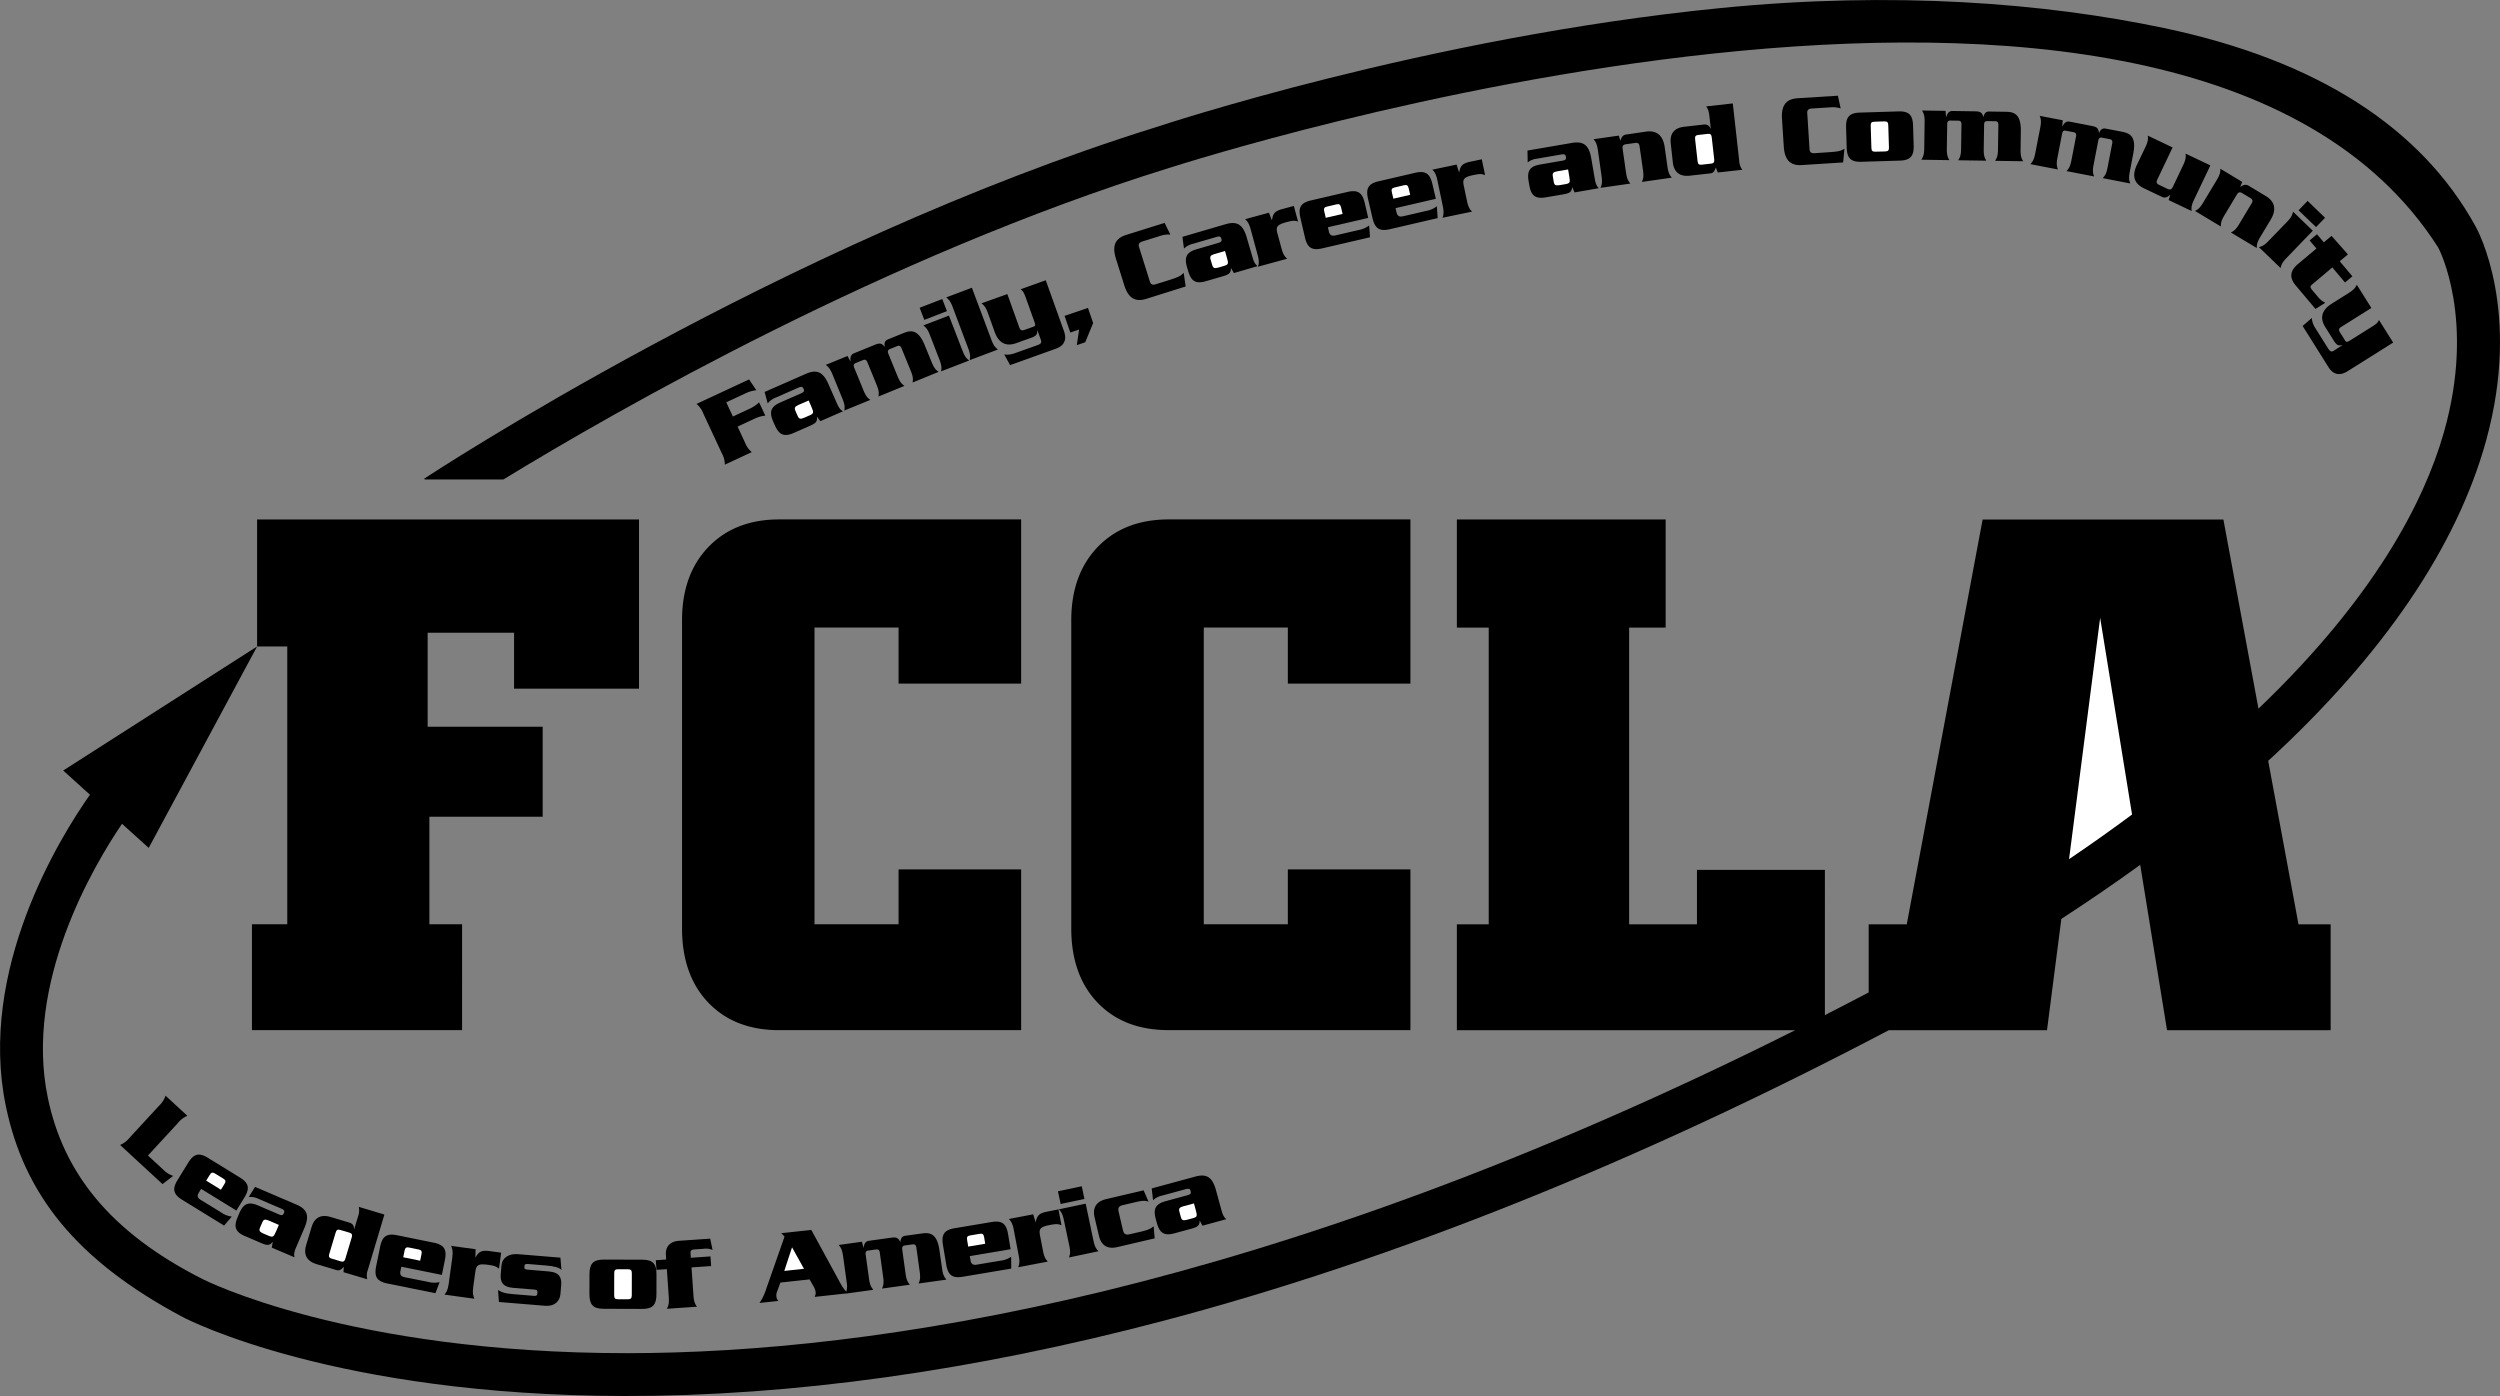<svg xmlns="http://www.w3.org/2000/svg" width="2500" height="1396" viewBox="0 0 59.091 32.996"><rect x="0" y="0" width="59.091" height="32.996" fill="#808080" stroke="none"/><path d="M10.922 21.846h-.773v-2.541h2.678v-2.128h-2.719v-2.221h2.043v1.321h2.953v-3.999H6.077v3.002h.713v6.566h-.835v2.503h4.967zM18.418 24.349h5.718V20.55h-2.897v1.296h-1.987v-7.013h1.987v1.325h2.897v-3.881h-5.718c-.696 0-1.253.217-1.671.649-.418.434-.626 1.012-.626 1.733v7.286c0 .736.208 1.321.622 1.754.415.433.973.65 1.675.65zM25.947 12.927c-.417.434-.626 1.012-.626 1.733v7.286c0 .736.208 1.321.623 1.754.415.432.973.648 1.675.648h5.718V20.55H30.44v1.296h-1.987v-7.013h1.987v1.325h2.897v-3.881h-5.718c-.697.001-1.254.218-1.672.65zM16.623 9.773l.439.942a.541.541 0 0 1 .07.268l.637-.297a.552.552 0 0 1-.16-.226l-.175-.377.39-.182c.125-.059.198-.068.265-.077l-.147-.314c-.05.045-.104.095-.229.153l-.39.182-.157-.336.446-.208c.128-.06.2-.069.265-.077l-.171-.256-1.243.579a.545.545 0 0 1 .16.226zM18.34 9.396l.532-.234c.075-.032.1-.019.121.028.022.05.014.075-.061.108l-.487.214c-.24.105-.264.234-.167.457l.034.077c.098.222.209.292.449.187l.381-.167c.145-.064.181-.106.166-.214l.004-.002.079.105.535-.234c-.051-.029-.092-.067-.14-.177l-.204-.464c-.128-.293-.278-.356-.534-.244l-.975.428.073.271a.454.454 0 0 1 .194-.139z"/><path d="M19.114 9.466l.066.152c.06.136.055.157-.047.201l-.125.055c-.083.034-.119.036-.153-.04l-.054-.123c-.034-.077-.007-.103.073-.141l.24-.104z" fill="#fff"/><path d="M19.677 8.849l.238.582c.061.149.051.204.042.272l.614-.251c-.055-.042-.1-.074-.161-.224l-.221-.541c-.022-.055-.006-.088.035-.105l.179-.073c.042-.017.076-.004.098.051l.221.541c.061.148.051.203.042.271l.614-.251c-.055-.042-.1-.074-.161-.223l-.221-.541c-.022-.055-.007-.088.035-.105l.179-.073c.041-.017.076-.004.098.05l.221.541c.061.149.051.204.042.271l.614-.251c-.054-.042-.1-.074-.161-.223l-.167-.408c-.152-.371-.321-.36-.5-.287l-.371.151c-.092.038-.083.119-.074.167l-.005.002c-.067-.074-.103-.095-.235-.04l-.483.197c-.092.037-.092.109-.086.188l-.004.002-.067-.125-.513.21c.052.044.097.077.158.225zM22.272 7.068l.11.286-.535.207-.11-.287zM22.908 8.521c-.054-.043-.098-.076-.156-.227l-.323-.835-.605.233c.054.043.098.076.156.227l.227.586c.058.15.047.205.037.272l.664-.256zM22.518 7.257l.369.983c.057.15.045.205.034.272l.667-.251c-.053-.043-.098-.076-.154-.228l-.462-1.232-.607.228c.052.044.096.077.153.228zM23.351 7.399l.159.445c.087.244.25.359.508.267l.361-.129c.13-.047.138-.092.139-.171l.004-.001.082.228c.019.052.01.086-.083.12l-.527.188c-.13.047-.196.038-.257.031l.138.253 1.079-.387c.201-.071.268-.214.193-.421l-.429-1.198-.594.213c.048.038.069.055.119.191l.208.58c.031.087.019.099-.032.117l-.203.072c-.068.024-.099.01-.124-.059l-.282-.787-.611.218c.053.044.097.079.152.23zM25.506 7.789l-.054.369.199-.069.187-.454-.122-.357-.553.188.135.394zM26.573 6.74c.102.325.276.4.522.323l.93-.292-.047-.322c-.065.064-.098.093-.329.166l-.326.102c-.076.024-.121.013-.144-.061l-.256-.817c-.023-.074.007-.109.083-.133l.413-.129a.62.62 0 0 1 .244-.033l-.136-.276-.907.284c-.245.077-.345.237-.243.563l.196.625zM28.194 5.763l.559-.163c.078-.023.101-.007.116.043.015.052.004.076-.074.099l-.511.149c-.252.073-.292.198-.225.432l.024.08c.068.233.169.316.421.243l.399-.116c.152-.045.192-.082.192-.19l.005-.001.065.115.561-.164c-.046-.035-.083-.079-.116-.192l-.142-.487c-.09-.307-.23-.39-.499-.312l-1.021.299.037.277a.454.454 0 0 1 .209-.112z"/><path d="M29 6.092c.042.143.035.163-.072.194l-.13.038c-.086.022-.123.021-.146-.061l-.038-.128c-.024-.081.006-.103.091-.13l.25-.073.045.16z" fill="#fff"/><path d="M29.562 5.422l.165.606c.042.155.026.209.008.275l.688-.187c-.049-.049-.09-.086-.132-.241l-.098-.361c-.042-.152-.009-.202.213-.263.167-.045.195-.037.275-.016l-.1-.368-.275.075c-.174.047-.221.111-.24.26l-.005.001-.068-.176-.563.154c.049.048.09.086.132.241zM33.714 4.984l-.547.127c-.092.021-.136-.005-.157-.086l-.024-.106.952-.221-.081-.347c-.055-.236-.152-.326-.407-.267l-.866.201c-.255.059-.303.182-.248.418l.104.448c.055.236.152.326.408.267l1.133-.263-.019-.28a.56.56 0 0 1-.248.109z"/><path d="M32.898 4.542c-.015-.064-.002-.096.061-.11l.233-.055c.063-.014.088.008.104.073l.036.154-.398.092-.036-.154z" fill="#fff"/><path d="M30.842 5.604c.055.236.152.326.407.267l1.133-.263-.02-.28a.55.55 0 0 1-.247.108l-.547.127c-.092.021-.136-.005-.157-.086l-.024-.106.953-.221-.081-.347c-.055-.236-.152-.326-.407-.267l-.866.201c-.255.059-.303.182-.248.418l.104.449z"/><path d="M31.361 4.884l.233-.055c.063-.014.088.008.104.073l.036.154-.398.092-.036-.153c-.015-.065-.002-.096.061-.111z" fill="#fff"/><path d="M34.793 5.002c-.046-.052-.085-.091-.118-.249l-.077-.365c-.033-.155.003-.203.228-.25.17-.036.197-.026.276 0l-.078-.373-.279.059c-.177.037-.227.098-.254.245l-.005.001-.058-.18-.572.12c.046.051.085.091.118.248l.129.615c.033.157.014.21-.008.274l.698-.145zM36.33 3.75l.573-.099c.081-.014.101.006.11.057.009.054-.004.076-.085.09l-.524.09c-.259.045-.313.165-.272.403l.015.083c.041.239.132.334.391.29l.41-.07c.156-.027.201-.06.212-.167l.005-.001.051.122.575-.1c-.042-.04-.072-.088-.093-.205l-.086-.5c-.054-.314-.184-.412-.459-.365l-1.049.18.005.28a.442.442 0 0 1 .221-.088z"/><path d="M37.092 4.168c.025.146.016.166-.094.185l-.134.023c-.089.013-.125.006-.139-.077l-.022-.132c-.014-.083.018-.101.105-.118l.256-.044.028.163z" fill="#fff"/><path d="M37.856 4.167c.022.159 0 .21-.026.273l.706-.101c-.042-.054-.079-.096-.102-.255l-.081-.566c-.01-.071.011-.099.082-.109l.21-.03c.071-.01.099.012.109.082l.081.566c.022.159 0 .21-.026.273l.706-.101c-.042-.054-.079-.096-.102-.256l-.066-.468c-.037-.257-.173-.402-.444-.364l-.468.069c-.085.012-.114.078-.132.141l-.005.001-.034-.117-.598.085c.043.054.079.097.102.256l.088.621zM39.539 3.834c.023.211.139.348.404.318l.489-.055c.066-.008.092-.051.124-.139l.046.119.58-.064a.385.385 0 0 1-.073-.211l-.152-1.358-.629.071c.032.043.06.093.074.211l.035.314h-.005c-.02-.045-.057-.108-.163-.096l-.455.051c-.266.029-.347.188-.323.399l.048.44z"/><path d="M40.137 3.19l.231-.026c.057-.006.084.016.091.079l.059.526c.007.064-.015.092-.071.098l-.231.026c-.057.006-.084-.016-.091-.079l-.059-.526c-.007-.065.014-.092.071-.098z" fill="#fff"/><path d="M42.896 3.62c-.079.006-.12-.017-.125-.094l-.054-.854c-.005-.076.033-.104.112-.108l.433-.027a.612.612 0 0 1 .245.026l-.066-.301-.951.06c-.257.017-.392.148-.37.489l.042.652c.022.341.173.455.43.438l.973-.062.031-.324c-.079.047-.117.066-.359.082l-.341.023zM45.232 3.434l-.014-.46c-.007-.243-.085-.35-.347-.341l-.911.028c-.262.009-.333.119-.325.362l.014.46c.007.242.085.349.347.341l.91-.028c.262-.008.333-.12.326-.362z"/><path d="M44.563 3.579l-.243.006c-.064.002-.085-.024-.087-.091l-.016-.52c-.002-.067.017-.095.081-.097l.242-.008c.069-.002.09.024.092.092l.016.52c.003.067-.016.096-.085.098z" fill="#fff"/><path d="M45.414 3.775l.663.01c-.034-.06-.063-.107-.061-.269l.009-.584c0-.06.028-.083.073-.083l.193.003c.045.001.071.025.071.085l-.009.584c-.002.161-.033.208-.068.267l.664.01c-.034-.06-.063-.107-.061-.269l.009-.584c0-.059.028-.083.073-.083l.193.003c.045.001.072.026.071.085l-.009.584c-.002.161-.033.208-.068.267l.663.01c-.034-.06-.063-.107-.061-.269l.006-.44c.006-.4-.154-.457-.347-.46l-.401-.006c-.099-.002-.123.077-.133.124h-.005c-.033-.095-.057-.127-.201-.129l-.522-.008c-.099-.002-.127.064-.153.139h-.005l-.013-.142-.555-.008c.034.06.063.107.061.269l-.009.628c-.003.16-.033.207-.068.266zM48.63 3.731l.111-.573c.011-.059.043-.078.086-.069l.189.036c.044.009.066.038.055.097l-.111.572c-.031.158-.069.198-.114.25l.651.126c-.022-.065-.043-.117-.012-.275l.111-.573c.011-.059.042-.077.086-.069l.189.037c.044.009.066.038.055.096l-.111.574c-.03.157-.068.198-.114.25l.651.126c-.023-.065-.043-.117-.012-.274l.083-.433c.076-.394-.072-.478-.261-.515l-.392-.075c-.097-.019-.134.055-.152.099h-.005c-.017-.1-.035-.136-.176-.163l-.513-.099c-.097-.02-.137.041-.175.109l-.005-.001.012-.142-.544-.104c.023.064.043.116.013.274l-.12.617c-.031.158-.069.198-.114.25l.651.126c-.022-.064-.042-.116-.012-.274zM50.675 4.451l.427.203c.079.037.139-.003.188-.045l.005.003-.037.116.545.26c-.006-.068-.013-.124.057-.269l.385-.81-.585-.278c.006.069.012.124-.056.269l-.246.517c-.031.064-.063.076-.129.046l-.192-.092c-.065-.031-.077-.063-.045-.129l.36-.757-.585-.279c.006.069.012.124-.057.27l-.204.427c-.111.233-.079.43.169.548zM51.882 4.986l.611.367c.001-.068 0-.124.083-.262l.294-.49c.037-.062.071-.07.133-.033l.182.109c.062.037.07.071.033.133l-.294.49c-.083.138-.133.163-.193.195l.611.367c.001-.068 0-.124.083-.262l.244-.405c.134-.223.12-.421-.115-.562l-.405-.244c-.074-.044-.138-.011-.192.026l-.004-.003.046-.112-.518-.312c-.001.069 0 .125-.083.263l-.324.539c-.082.138-.132.163-.192.196zM53.392 5.841l.513.494c.016-.066.028-.121.139-.236l.622-.646-.467-.45c-.017.067-.027.121-.139.237l-.437.452c-.111.117-.165.131-.231.149zM54.543 4.748l.413.399-.213.22-.413-.397zM54.765 5.537l-.174.146.161.191-.438.368c-.222.186-.175.356-.056.499l.472.561.232-.146c-.027-.014-.096-.046-.169-.133l-.132-.157c-.067-.079-.06-.102-.003-.149l.47-.396.3.356.174-.146-.299-.356.193-.162-.387-.438-.182.153-.162-.191zM56.23 7.563c-.027.055-.038.079-.162.157l-.522.327c-.078.049-.092.04-.121-.006l-.115-.183c-.038-.061-.03-.095.031-.133l.71-.446-.345-.549c-.032.061-.056.111-.192.196l-.4.252c-.22.138-.298.321-.152.554l.204.325c.074.117.119.115.196.099l.003.004-.204.13c-.046.029-.082.028-.134-.056l-.298-.474a.489.489 0 0 1-.086-.244l-.217.189.609.97c.113.181.267.216.453.099l1.078-.677-.336-.534zM3.497 27.312l.711-.771a.548.548 0 0 1 .221-.167l-.517-.477a.546.546 0 0 1-.148.234l-.705.764a.541.541 0 0 1-.221.167l1.004.926.251-.195a.574.574 0 0 1-.226-.139l-.37-.342zM4.749 28.364c-.081-.049-.094-.098-.052-.171l.057-.093.833.513.187-.304c.127-.207.121-.338-.102-.476l-.757-.466c-.223-.138-.344-.084-.471.123l-.242.392c-.127.206-.121.338.103.476l.991.61.183-.213a.55.55 0 0 1-.251-.097l-.479-.294z"/><path d="M4.957 27.771c.035-.057.066-.069.121-.036l.205.126c.055.034.057.067.022.124l-.083.136-.348-.215.083-.135z" fill="#fff"/><path d="M7.007 28.472l-.979-.418-.148.238a.443.443 0 0 1 .233.046l.535.229c.075.032.083.06.062.107-.021.05-.045.062-.12.029l-.489-.21c-.241-.103-.353-.032-.448.191l-.033.078c-.096.223-.07.353.171.455l.382.164c.146.062.201.059.269-.025l.005.002-.023.131.537.229c-.013-.057-.014-.113.033-.223l.2-.467c.125-.292.07-.445-.187-.556z"/><path d="M6.526 29.104c-.059.137-.077.147-.179.104l-.125-.053c-.081-.038-.108-.062-.075-.14l.053-.123c.033-.078.069-.075.152-.043l.239.103-.065.152z" fill="#fff"/><path d="M9.086 28.707l-.607-.182a.389.389 0 0 1-.015.223l-.091.304-.005-.002c-.001-.05-.01-.123-.112-.153l-.438-.131c-.256-.077-.394.037-.454.24l-.127.423c-.061.204-.009.374.248.451l.472.141c.064.019.104-.01.168-.079l-.005.128.56.167a.38.38 0 0 1 .015-.223l.391-1.307z"/><path d="M8.314 29.246l-.152.507c-.019.062-.049.078-.104.062l-.223-.067c-.055-.016-.071-.047-.053-.108l.152-.508c.018-.062.049-.078.104-.062l.223.066c.055.017.072.048.053.11z" fill="#fff"/><path d="M9.486 29.94l.958.194.071-.349c.048-.238-.003-.359-.26-.412l-.871-.177c-.257-.052-.352.04-.4.277l-.092.451c-.048.238.003.359.26.412l1.14.231.099-.263a.55.55 0 0 1-.27-.005l-.55-.109c-.092-.019-.122-.061-.107-.144l.022-.106z"/><path d="M9.562 29.562c.014-.065.038-.089.102-.076l.235.048c.063.013.077.044.064.109l-.032.155-.4-.081.031-.155z" fill="#fff"/><path d="M11.845 29.608l-.282-.038c-.179-.024-.247.016-.322.146l-.005-.001.006-.188-.579-.079c.026.063.049.114.028.273l-.085.623c-.022.159-.058.201-.1.256l.707.097c-.026-.063-.049-.114-.028-.273l.051-.371c.021-.156.071-.189.299-.158.172.023.194.041.26.093l.05-.38zM12.48 29.876l.452.038c.135.011.297.044.339.105l-.025-.293-1.001-.082c-.222-.019-.377.088-.392.266l-.019.225c-.004.144.026.282.293.305l.505.041c.06.005.075.021.071.068l-.002.024c-.004.047-.022.061-.081.056l-.491-.04c-.205-.018-.255-.039-.357-.097l.021.282 1.081.089c.259.021.36-.129.373-.277l.019-.231c.004-.142-.026-.28-.293-.303l-.503-.042c-.057-.005-.078-.021-.076-.049l.004-.049c.002-.027.026-.039.082-.036zM15.182 29.774l-.911-.002c-.263-.001-.337.108-.338.351l-.001.46c0 .243.073.352.336.352l.911.003c.262 0 .337-.108.337-.351l.001-.461c.002-.242-.073-.351-.335-.352z"/><path d="M14.933 30.615c0 .067-.021.095-.09.095l-.242-.001c-.064 0-.084-.027-.084-.095l.001-.52c0-.066.021-.094.085-.094l.242.001c.069 0 .089.027.089.094l-.001.52z" fill="#fff"/><path d="M16.412 29.532l.218-.015a.398.398 0 0 1 .212.027l-.055-.267-.741.051c-.239.017-.318.171-.307.334l.007.108-.245.017.016.228.245-.017.046.666c.011.161-.015.21-.045.271l.711-.049c-.039-.057-.072-.102-.083-.263l-.046-.666.464-.032-.016-.228-.464.032-.008-.113c-.003-.048.017-.079.091-.084zM22.206 29.556c-.055-.397-.222-.429-.413-.402l-.397.055c-.098.014-.109.095-.113.143l-.005.001c-.047-.088-.076-.117-.218-.098l-.517.072c-.098.013-.116.083-.13.161h-.005l-.034-.138-.549.076c.042.055.078.097.101.256l.086.623a.468.468 0 0 1-.008.224.833.833 0 0 1-.12-.161l-.708-1.298-.711.077.079.081-.443 1.264a1.19 1.19 0 0 1-.149.305l.446-.048c-.038-.051-.041-.056-.047-.109a.217.217 0 0 1 .012-.097l.082-.228.691-.075.108.192a.308.308 0 0 1 .035.115c.003.034 0 .045-.023.107l.73-.08-.001.003.657-.091c-.042-.054-.078-.097-.101-.256l-.08-.579c-.008-.059.015-.087.06-.093l.191-.026c.044-.006.075.015.083.073l.08.579c.022.159-.001.21-.027.273l.657-.091c-.042-.054-.078-.097-.1-.256l-.08-.579c-.008-.059.016-.087.06-.093l.191-.026c.044-.006.074.015.083.073l.08.579c.022.159-.001.21-.027.273l.657-.091c-.042-.054-.079-.097-.101-.256l-.062-.434z"/><path fill="#fff" d="M18.538 30.04l.183-.558.282.507z"/><path d="M23.646 29.798l-.554.093c-.093.016-.135-.013-.151-.095l-.018-.107.964-.162-.059-.352c-.04-.239-.131-.334-.39-.291l-.876.147c-.258.043-.313.163-.273.402l.076.454c.04.239.132.334.39.291l1.147-.193-.002-.28a.547.547 0 0 1-.254.093z"/><path d="M22.859 29.308c-.011-.066.004-.096.067-.106l.236-.04c.063-.011.088.013.099.079l.026.156-.402.068-.026-.157z" fill="#fff"/><path d="M24.74 28.641c-.177.034-.229.095-.259.241l-.005.001-.055-.181-.574.11c.045.052.083.092.114.25l.118.617c.031.158.01.21-.013.274l.7-.134c-.045-.052-.083-.093-.113-.251l-.071-.367c-.03-.156.006-.203.232-.247.17-.032.197-.022.276.006l-.072-.375-.278.056zM25.662 28.45l-.635.134c.046.052.085.091.118.248l.13.615c.033.158.014.21-.008.275l.697-.147c-.046-.051-.085-.091-.118-.248l-.184-.877zM25.632 28.339l-.562.119-.064-.3.563-.119zM26.979 29.109l-.277.064c-.091.021-.136-.004-.157-.085l-.107-.458c-.017-.083.012-.125.103-.146l.325-.076c.137-.032.229-.033.282-.002l-.117-.271-.884.207c-.26.062-.323.229-.274.436l.101.429c.048.208.179.33.438.269l.88-.206-.024-.286c-.059.046-.101.081-.289.125zM28.875 28.619l-.134-.489c-.084-.308-.223-.394-.492-.319l-1.027.279.032.279a.442.442 0 0 1 .211-.109l.562-.153c.079-.021.101-.004.115.046.014.053.003.076-.076.098l-.514.14c-.253.069-.296.194-.232.428l.022.081c.063.234.164.32.417.251l.401-.109c.152-.042.194-.078.195-.187l.005-.001.062.117.563-.154c-.044-.039-.079-.083-.11-.198z"/><path d="M28.189 28.795l-.131.036c-.086.021-.124.019-.146-.062l-.035-.129c-.022-.082.008-.102.093-.128l.251-.068.043.16c.04.143.033.162-.075.191z" fill="#fff"/><path d="M58.764 10.409c.841-3.057-.201-4.97-.246-5.05-1.29-2.357-3.771-3.939-7.371-4.697-2.81-.591-6.373-.878-10.478-.472-6.95.687-13.271 2.792-13.334 2.812-8.895 2.766-17.225 8.257-17.309 8.312l.012.018h1.861c2.669-1.63 9.044-5.283 15.732-7.362.466-.141 23.888-7.702 30 1.881.011.018.899 1.696.13 4.381-.47 1.641-1.648 3.906-4.379 6.518l-.829-4.471h-5.691l-1.793 9.568h-.9v1.61c-.348.183-.692.36-1.035.536V20.56H40.11v1.287h-1.603v-7.013h.863v-2.556h-4.935v2.556h.753v7.013h-.753v2.503h7.996c-12.502 6.267-21.846 7.631-27.598 7.634-6.595.002-10.012-1.734-10.046-1.752-2.218-1.122-3.292-2.538-3.656-4.282-.568-2.712 1.083-5.491 1.753-6.479l.631.57 2.562-4.761-4.583 2.932.632.572c-.701.995-2.659 4.139-1.986 7.368.428 2.054 1.637 3.625 4.176 4.976.147.078 3.616 1.855 10.427 1.868 3.972.008 8.27-.592 12.773-1.782 5.439-1.437 11.2-3.747 17.128-6.864h3.74l.339-2.631c.65-.423 1.273-.849 1.864-1.278l.634 3.909h3.867v-2.503h-.76l-.716-3.864c2.722-2.5 4.46-5.061 5.152-7.574z"/><path d="M48.905 20.307l.735-5.703.754 4.648c-.468.348-.964.7-1.489 1.055z" fill="#fff"/></svg>